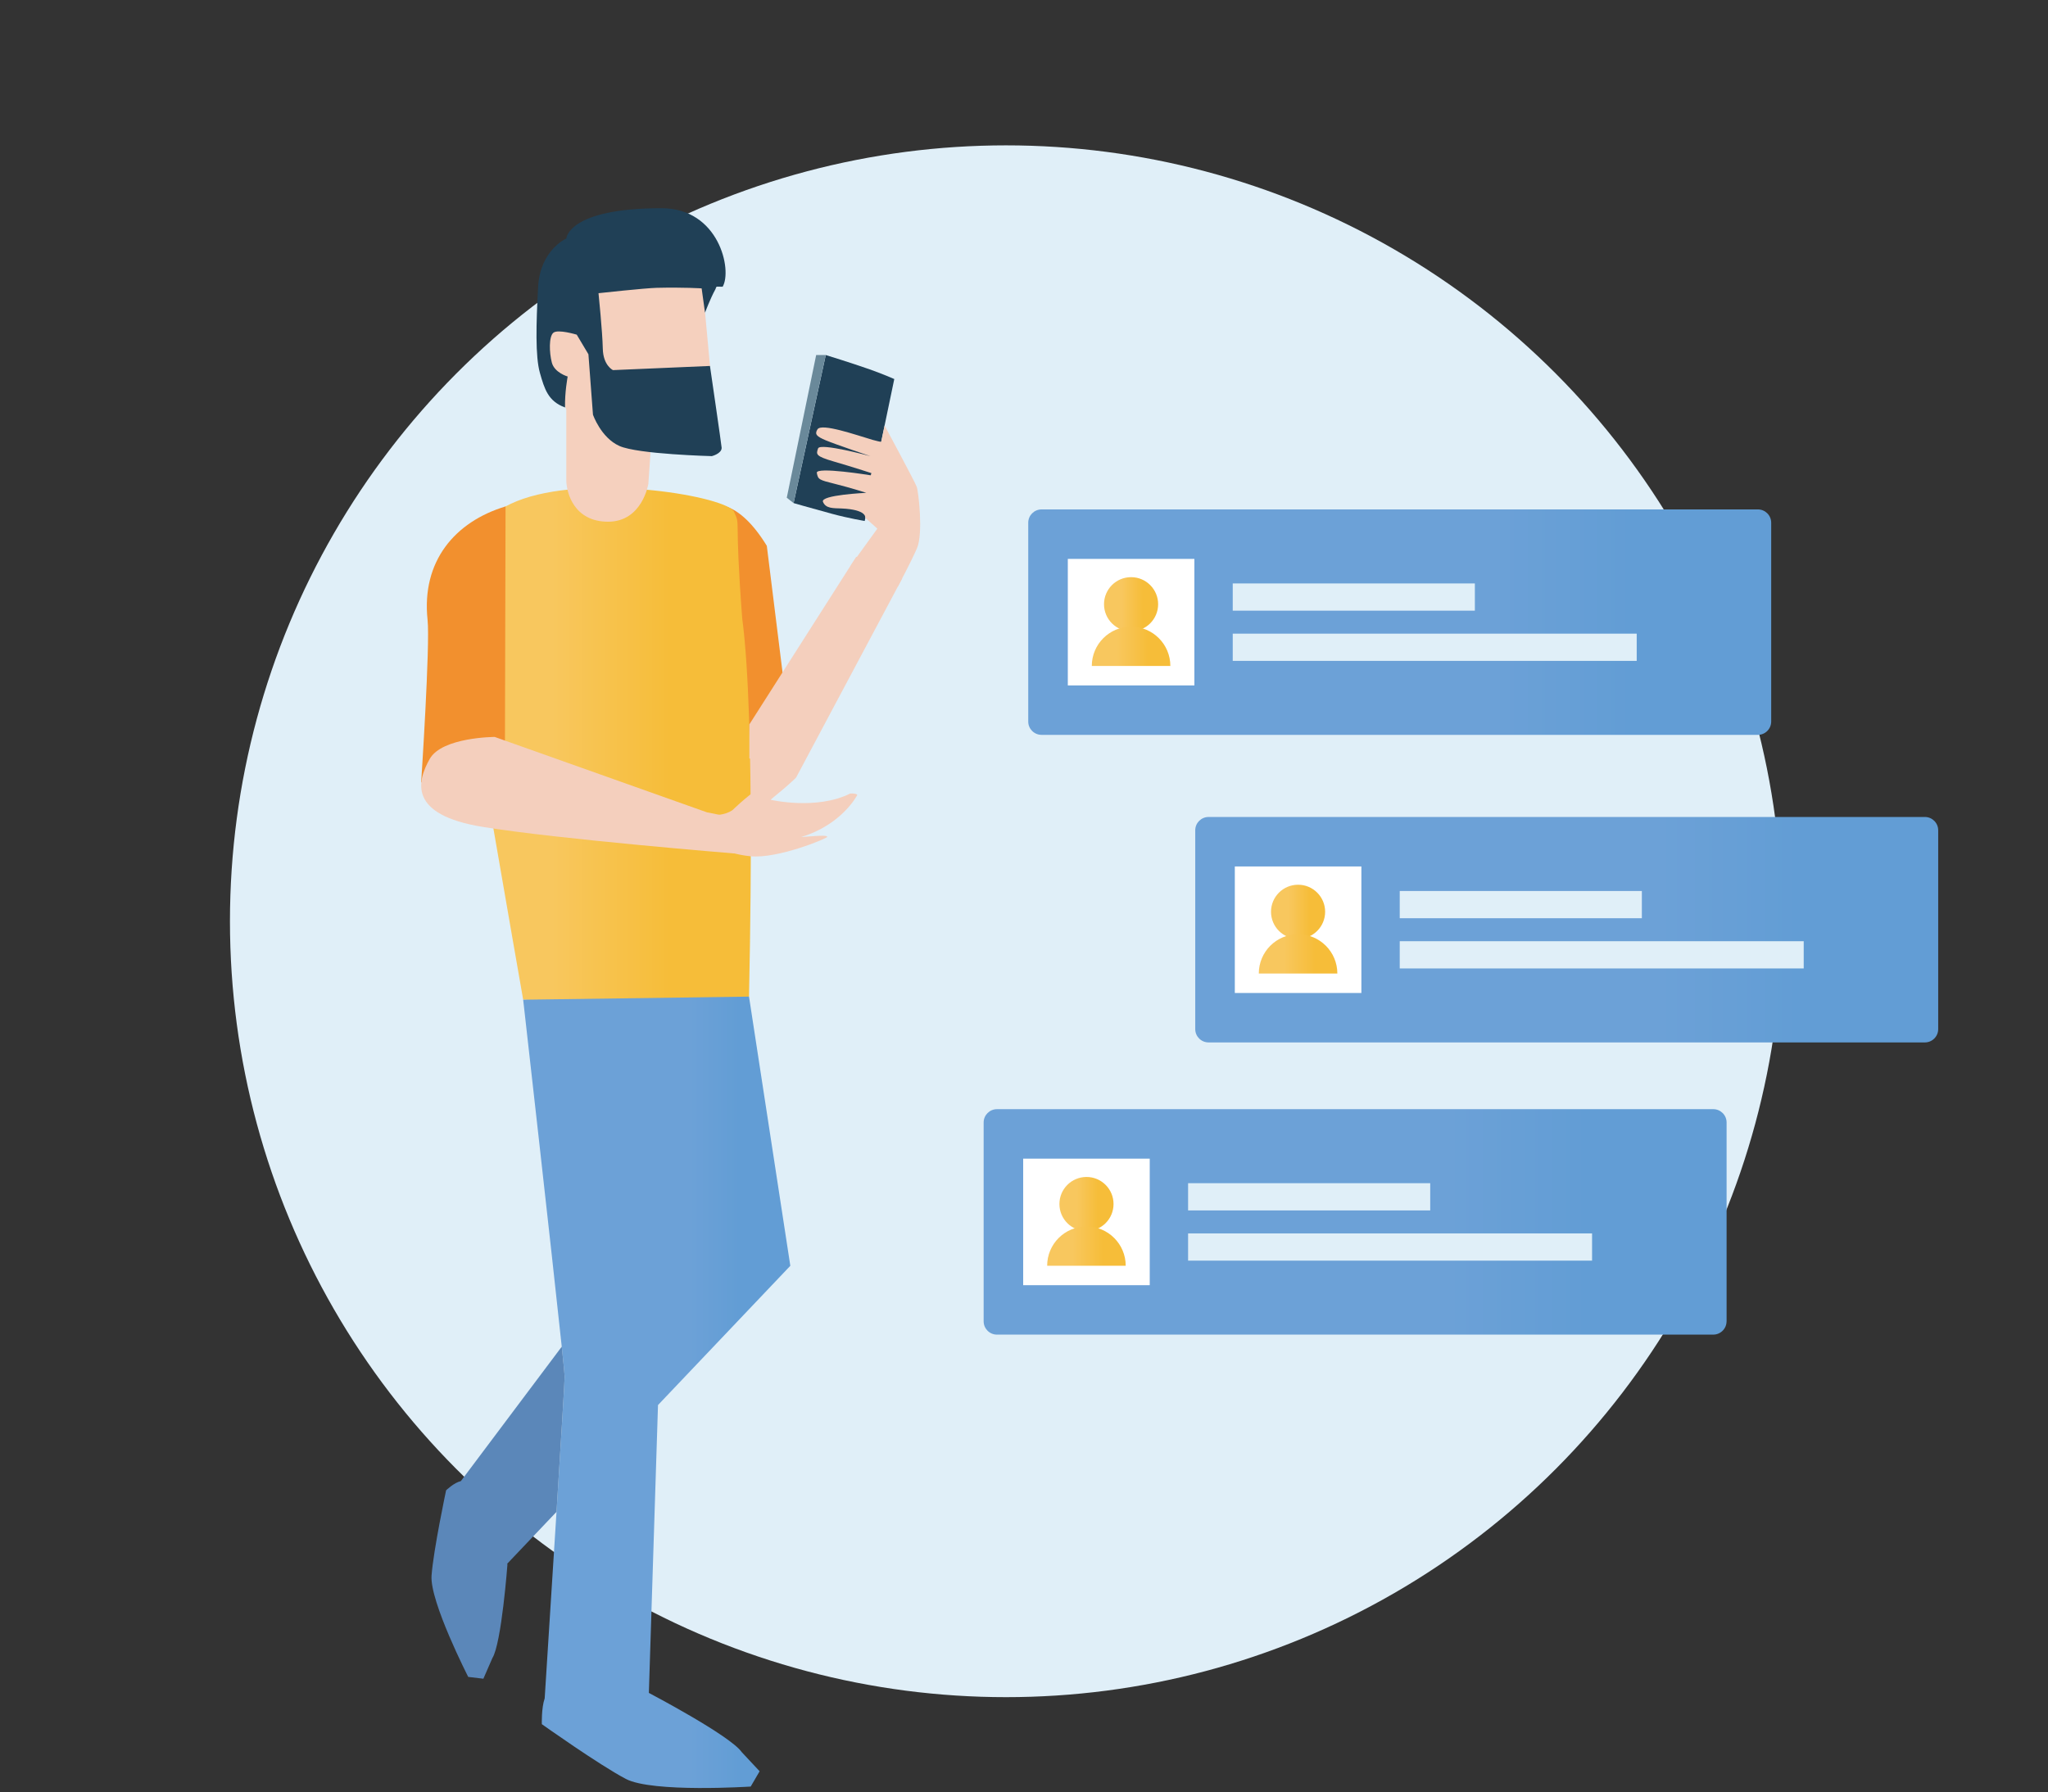 <?xml version="1.0" encoding="UTF-8"?>
<svg width="473px" height="414px" viewBox="0 0 473 414" version="1.1" xmlns="http://www.w3.org/2000/svg" xmlns:xlink="http://www.w3.org/1999/xlink">
    <rect x="0" y="0" width="473" height="414" fill="#333333" stroke="none"/>
    <!-- Generator: Sketch 56.2 (81672) - https://sketch.com -->
    <title>Artboard</title>
    <desc>Created with Sketch.</desc>
    <defs>
        <linearGradient x1="0.006%" y1="49.997%" x2="100.008%" y2="49.997%" id="linearGradient-1">
            <stop stop-color="#F8C75E" offset="32.48%"></stop>
            <stop stop-color="#F6BD39" offset="71.4%"></stop>
        </linearGradient>
        <linearGradient x1="-0.001%" y1="49.996%" x2="99.994%" y2="49.996%" id="linearGradient-2">
            <stop stop-color="#6CA1D7" offset="62.46%"></stop>
            <stop stop-color="#629DD5" offset="81.19%"></stop>
        </linearGradient>
        <linearGradient x1="0.002%" y1="50.005%" x2="100%" y2="50.005%" id="linearGradient-3">
            <stop stop-color="#6CA1D7" offset="62.46%"></stop>
            <stop stop-color="#629DD5" offset="81.19%"></stop>
        </linearGradient>
        <linearGradient x1="0.058%" y1="50.026%" x2="99.993%" y2="50.026%" id="linearGradient-4">
            <stop stop-color="#F8C75E" offset="32.48%"></stop>
            <stop stop-color="#F6BD39" offset="71.4%"></stop>
        </linearGradient>
        <linearGradient x1="-0.006%" y1="50.008%" x2="100.041%" y2="50.008%" id="linearGradient-5">
            <stop stop-color="#F8C75E" offset="32.48%"></stop>
            <stop stop-color="#F6BD39" offset="71.4%"></stop>
        </linearGradient>
        <linearGradient x1="0.001%" y1="50.007%" x2="99.999%" y2="50.007%" id="linearGradient-6">
            <stop stop-color="#6CA1D7" offset="62.46%"></stop>
            <stop stop-color="#629DD5" offset="81.19%"></stop>
        </linearGradient>
        <linearGradient x1="0.044%" y1="50.034%" x2="99.979%" y2="50.034%" id="linearGradient-7">
            <stop stop-color="#F8C75E" offset="32.48%"></stop>
            <stop stop-color="#F6BD39" offset="71.4%"></stop>
        </linearGradient>
        <linearGradient x1="-0.015%" y1="50.018%" x2="100.032%" y2="50.018%" id="linearGradient-8">
            <stop stop-color="#F8C75E" offset="32.48%"></stop>
            <stop stop-color="#F6BD39" offset="71.4%"></stop>
        </linearGradient>
        <linearGradient x1="-0.002%" y1="50.01%" x2="99.996%" y2="50.01%" id="linearGradient-9">
            <stop stop-color="#6CA1D7" offset="62.46%"></stop>
            <stop stop-color="#629DD5" offset="81.19%"></stop>
        </linearGradient>
        <linearGradient x1="0.002%" y1="49.966%" x2="99.937%" y2="49.966%" id="linearGradient-10">
            <stop stop-color="#F8C75E" offset="32.48%"></stop>
            <stop stop-color="#F6BD39" offset="71.4%"></stop>
        </linearGradient>
        <linearGradient x1="0.01%" y1="49.926%" x2="100.058%" y2="49.926%" id="linearGradient-11">
            <stop stop-color="#F8C75E" offset="32.48%"></stop>
            <stop stop-color="#F6BD39" offset="71.4%"></stop>
        </linearGradient>
    </defs>
    <g id="Artboard" stroke="none" stroke-width="1" fill="none" fill-rule="evenodd">
        <g id="enquiries" transform="translate(53, 33)" fill-rule="nonzero">
            <circle id="Oval" fill="#E0EFF8" cx="179.35" cy="179.82" r="179.24"></circle>
            <path d="M153.54,54.56 L146.71,87.35 C146.71,87.35 142.97,86.73 139.21,85.71 C133.81,84.24 130.29,83.22 130.29,83.22 L137.72,49.02 C137.72,49.02 143.29,50.72 147.87,52.33 C151.02,53.44 153.54,54.56 153.54,54.56 Z" id="Path" fill="#204056"></path>
            <path d="M107.13,119.94 L120.06,150.73 C120.06,150.73 127.21,153.82 131.97,143.72 C136.73,133.62 123.25,117.14 123.25,117.14 L107.13,119.94 Z" id="Path" fill="#F4CFBD"></path>
            <path d="M124.1,93.09 L129.52,136.72 L103.95,140.76 C103.95,140.76 101.22,109.05 100.6,103.3 C99.16,89.78 111.41,72.38 124.1,93.09 Z" id="Path" fill="#F2902E"></path>
            <path d="M67.83,197.93 C67.83,197.93 52.05,107.77 52.05,105.24 C52.05,102.72 51.8,87.72 67.83,82.23 C84.53,76.51 114.98,81.73 116.55,85.26 C118.12,88.79 116.55,85.26 118.42,109.86 C121.55,133.32 120.06,192.34 119.99,197.23 C114.57,204.5 79.2,198.37 67.83,197.93 Z" id="Path" fill="url(#linearGradient-1)"></path>
            <path d="M109.29,33.25 L110.98,51.55 L97.44,68.69 L96.74,78.8 C96.74,78.8 95.35,87.52 87.44,87.52 C79.54,87.52 77.79,80.78 77.79,77.87 C77.79,74.96 77.79,61.6 77.79,61.6 L72.35,48.13 L74.65,42.31 L79.88,39.29 L83.83,29.06 C83.84,29.06 108.82,28.82 109.29,33.25 Z" id="Path" fill="#F5D0BE"></path>
            <path d="M85.23,34.73 C85.23,34.73 95.89,33.56 98.68,33.49 C105.01,33.34 109.05,33.62 109.05,33.62 L109.83,39.24 C109.83,39.24 111,36.05 112.24,33.8 C112.52,33.03 112.28,33.24 113.9,33.24 C116.16,29.42 113.08,15.1 99.78,15.1 C78.14,15.1 77.79,22.1 77.79,22.1 C77.79,22.1 71.75,24.73 71.28,33.28 C70.82,41.83 70.62,49.34 71.69,53.12 C72.76,56.89 73.59,59.69 77.5,61.13 C77.41,57.64 78.11,53.98 78.11,53.98 C78.11,53.98 75.06,53.11 74.45,50.76 C73.84,48.41 73.75,44.75 74.8,43.87 C75.85,42.99 80.2,44.31 80.2,44.31 L82.9,48.84 L83.95,62.79 C83.95,62.79 85.78,68.11 90.05,70.02 C94.32,71.94 111.4,72.37 111.4,72.37 C111.4,72.37 113.67,71.81 113.67,70.45 C113.67,70.01 110.97,51.54 110.97,51.54 L88.57,52.5 C88.57,52.5 86.3,51.45 86.22,47.53 C86.14,43.61 85.23,34.73 85.23,34.73 Z" id="Path" fill="#204056"></path>
            <path d="M63.76,83.99 L63.61,143.12 L44.27,147.75 C44.27,147.75 46.37,115.94 45.75,110.18 C44.31,96.68 52.05,87.52 63.76,83.99 Z" id="Path" fill="#F2902E"></path>
            <polygon id="Path" fill="#F4CFBD" points="130.84 146.67 155.37 100.62 144.75 95.62 120.07 134.34 120.07 142.19"></polygon>
            <path d="M61.26,137.24 C61.26,137.24 49.08,137.27 46.24,142.33 C43.4,147.4 41.1,155.21 58.53,158.03 C75.95,160.86 116.62,164.16 116.62,164.16 L115.36,155.67 L110.28,154.66 L61.26,137.24 Z" id="Path" fill="#F4CFBD"></path>
            <path d="M96.86,358.08 L96.86,358.08 L98.97,291.58 L129.53,259.41 L119.99,197.23 L67.83,197.94 C67.83,197.94 74.56,257.47 76.74,278.1 C77.16,282.08 77.41,284.62 77.41,285 C77.41,286.02 76.53,300.35 75.53,316.26 C74.4,334.31 73.12,354.37 72.8,359.33 L72.8,359.33 C72.02,361.59 72.14,365.3 72.14,365.3 C72.14,365.3 85.38,374.71 91.55,377.95 C97.73,381.19 120.38,379.71 120.38,379.71 L122.44,376.18 L118.32,371.77 C115.67,367.94 96.86,358.08 96.86,358.08 Z" id="Path" fill="url(#linearGradient-2)"></path>
            <path d="M150.52,69.03 C150.52,69.03 150.79,69.23 148.56,68.62 C144.69,67.48 136.73,64.68 135.8,66.18 C135.09,67.32 135.6,67.82 137.72,68.72 C139.85,69.62 148.03,72.38 148.03,72.38 C148.03,72.38 136.42,69.22 135.94,70.59 C135.46,71.96 135.35,72.38 139.56,73.61 C143.77,74.83 148.25,76.29 148.25,76.29 L148.1,76.8 C148.1,76.8 135.36,74.72 135.65,76.25 C135.94,77.77 136.12,77.86 139.87,78.79 C143.61,79.72 147.08,80.85 147.08,80.85 C147.08,80.85 136.42,81.33 137.07,82.93 C137.72,84.53 139.51,84.38 141.34,84.46 C147.33,84.73 146.82,86.6 146.82,86.6 L149.63,89.12 L143.48,97.63 L154.39,102.46 C154.39,102.46 157.3,97.04 158.78,93.66 C160.25,90.28 159.15,80.64 158.72,79.45 C158.29,78.26 151.31,65.31 151.31,65.31 L150.52,69.03 Z" id="Path" fill="#F4CFBD"></path>
            <polygon id="Path" fill="#6A899A" points="135.5 49.01 137.71 49.01 130.28 83.22 128.71 81.98"></polygon>
            <path d="M77.41,284.99 C77.41,284.61 77.16,282.07 76.74,278.09 L53.44,309.15 L53.44,309.15 C51.85,309.5 50.03,311.28 50.03,311.28 C50.03,311.28 47.12,324.97 46.67,330.97 C46.23,336.96 55.14,354.38 55.14,354.38 L58.64,354.8 L60.72,350.03 C62.84,346.63 64.2,328.37 64.2,328.37 C64.2,328.37 64.18,328.32 64.14,328.24 L75.53,316.25 C76.53,300.35 77.41,286.01 77.41,284.99 Z" id="Path" fill="#5B87B9"></path>
            <path d="M109.96,155.15 C114.4,155.8 116.29,154.04 116.29,154.04 C116.29,154.04 126.8,143.66 130.84,146.66 C129.34,148.16 124.97,151.75 124.97,151.75 C124.97,151.75 135.54,154.23 143.37,150.31 C144.87,150.24 145,150.64 145,150.64 C145,150.64 141.54,157.49 132.01,160.37 C137.56,159.91 137.82,160.04 138.08,160.3 C138.34,160.56 126.66,165.46 120.27,164.8 C113.88,164.15 109.76,161.21 109.18,161.15" id="Path" fill="#F4CFBD"></path>
            <path d="M356.07,133.69 C356.07,135.38 354.69,136.76 353,136.76 L187.55,136.76 C185.86,136.76 184.48,135.38 184.48,133.69 L184.48,87.75 C184.48,86.06 185.86,84.68 187.55,84.68 L353,84.68 C354.69,84.68 356.07,86.06 356.07,87.75 L356.07,133.69 Z" id="Path" fill="url(#linearGradient-3)"></path>
            <rect id="Rectangle" fill="#FFFFFF" x="193.62" y="96.11" width="29.23" height="29.23"></rect>
            <g id="Group" transform="translate(231, 101)" fill="#E0EFF8">
                <rect id="Rectangle" x="0.71" y="0.78" width="55.92" height="6.29"></rect>
                <rect id="Rectangle" x="0.71" y="12.38" width="93.3" height="6.29"></rect>
            </g>
            <g id="Group" transform="translate(199, 100)">
                <circle id="Oval" fill="url(#linearGradient-4)" cx="9.23" cy="6.58" r="6.25"></circle>
                <path d="M0.16,20.84 C0.16,15.83 4.22,11.77 9.23,11.77 C14.24,11.77 18.3,15.83 18.3,20.84" id="Path" fill="url(#linearGradient-5)"></path>
            </g>
            <path d="M394.64,204.74 C394.64,206.43 393.26,207.81 391.57,207.81 L226.12,207.81 C224.43,207.81 223.05,206.43 223.05,204.74 L223.05,158.8 C223.05,157.11 224.43,155.73 226.12,155.73 L391.57,155.73 C393.26,155.73 394.64,157.11 394.64,158.8 L394.64,204.74 Z" id="Path" fill="url(#linearGradient-6)"></path>
            <rect id="Rectangle" fill="#FFFFFF" x="232.19" y="167.16" width="29.23" height="29.23"></rect>
            <g id="Group" transform="translate(270, 172)" fill="#E0EFF8">
                <rect id="Rectangle" x="0.28" y="0.83" width="55.92" height="6.29"></rect>
                <rect id="Rectangle" x="0.28" y="12.43" width="93.3" height="6.29"></rect>
            </g>
            <g id="Group" transform="translate(237, 171)">
                <circle id="Oval" fill="url(#linearGradient-7)" cx="9.8" cy="6.63" r="6.25"></circle>
                <path d="M0.73,20.89 C0.73,15.88 4.79,11.82 9.8,11.82 C14.81,11.82 18.87,15.88 18.87,20.89" id="Path" fill="url(#linearGradient-8)"></path>
            </g>
            <path d="M345.76,272.24 C345.76,273.93 344.38,275.31 342.69,275.31 L177.25,275.31 C175.56,275.31 174.18,273.93 174.18,272.24 L174.18,226.3 C174.18,224.61 175.56,223.23 177.25,223.23 L342.7,223.23 C344.39,223.23 345.77,224.61 345.77,226.3 L345.77,272.24 L345.76,272.24 Z" id="Path" fill="url(#linearGradient-9)"></path>
            <rect id="Rectangle" fill="#FFFFFF" x="183.31" y="234.66" width="29.23" height="29.23"></rect>
            <g id="Group" transform="translate(221, 240)" fill="#E0EFF8">
                <rect id="Rectangle" x="0.4" y="0.33" width="55.92" height="6.29"></rect>
                <rect id="Rectangle" x="0.4" y="11.93" width="93.3" height="6.29"></rect>
            </g>
            <g id="Group" transform="translate(188, 238)">
                <circle id="Oval" fill="url(#linearGradient-10)" cx="9.93" cy="7.14" r="6.25"></circle>
                <path d="M0.85,21.4 C0.85,16.39 4.91,12.33 9.92,12.33 C14.93,12.33 18.99,16.39 18.99,21.4" id="Path" fill="url(#linearGradient-11)"></path>
            </g>
        </g>
    </g>
</svg>
